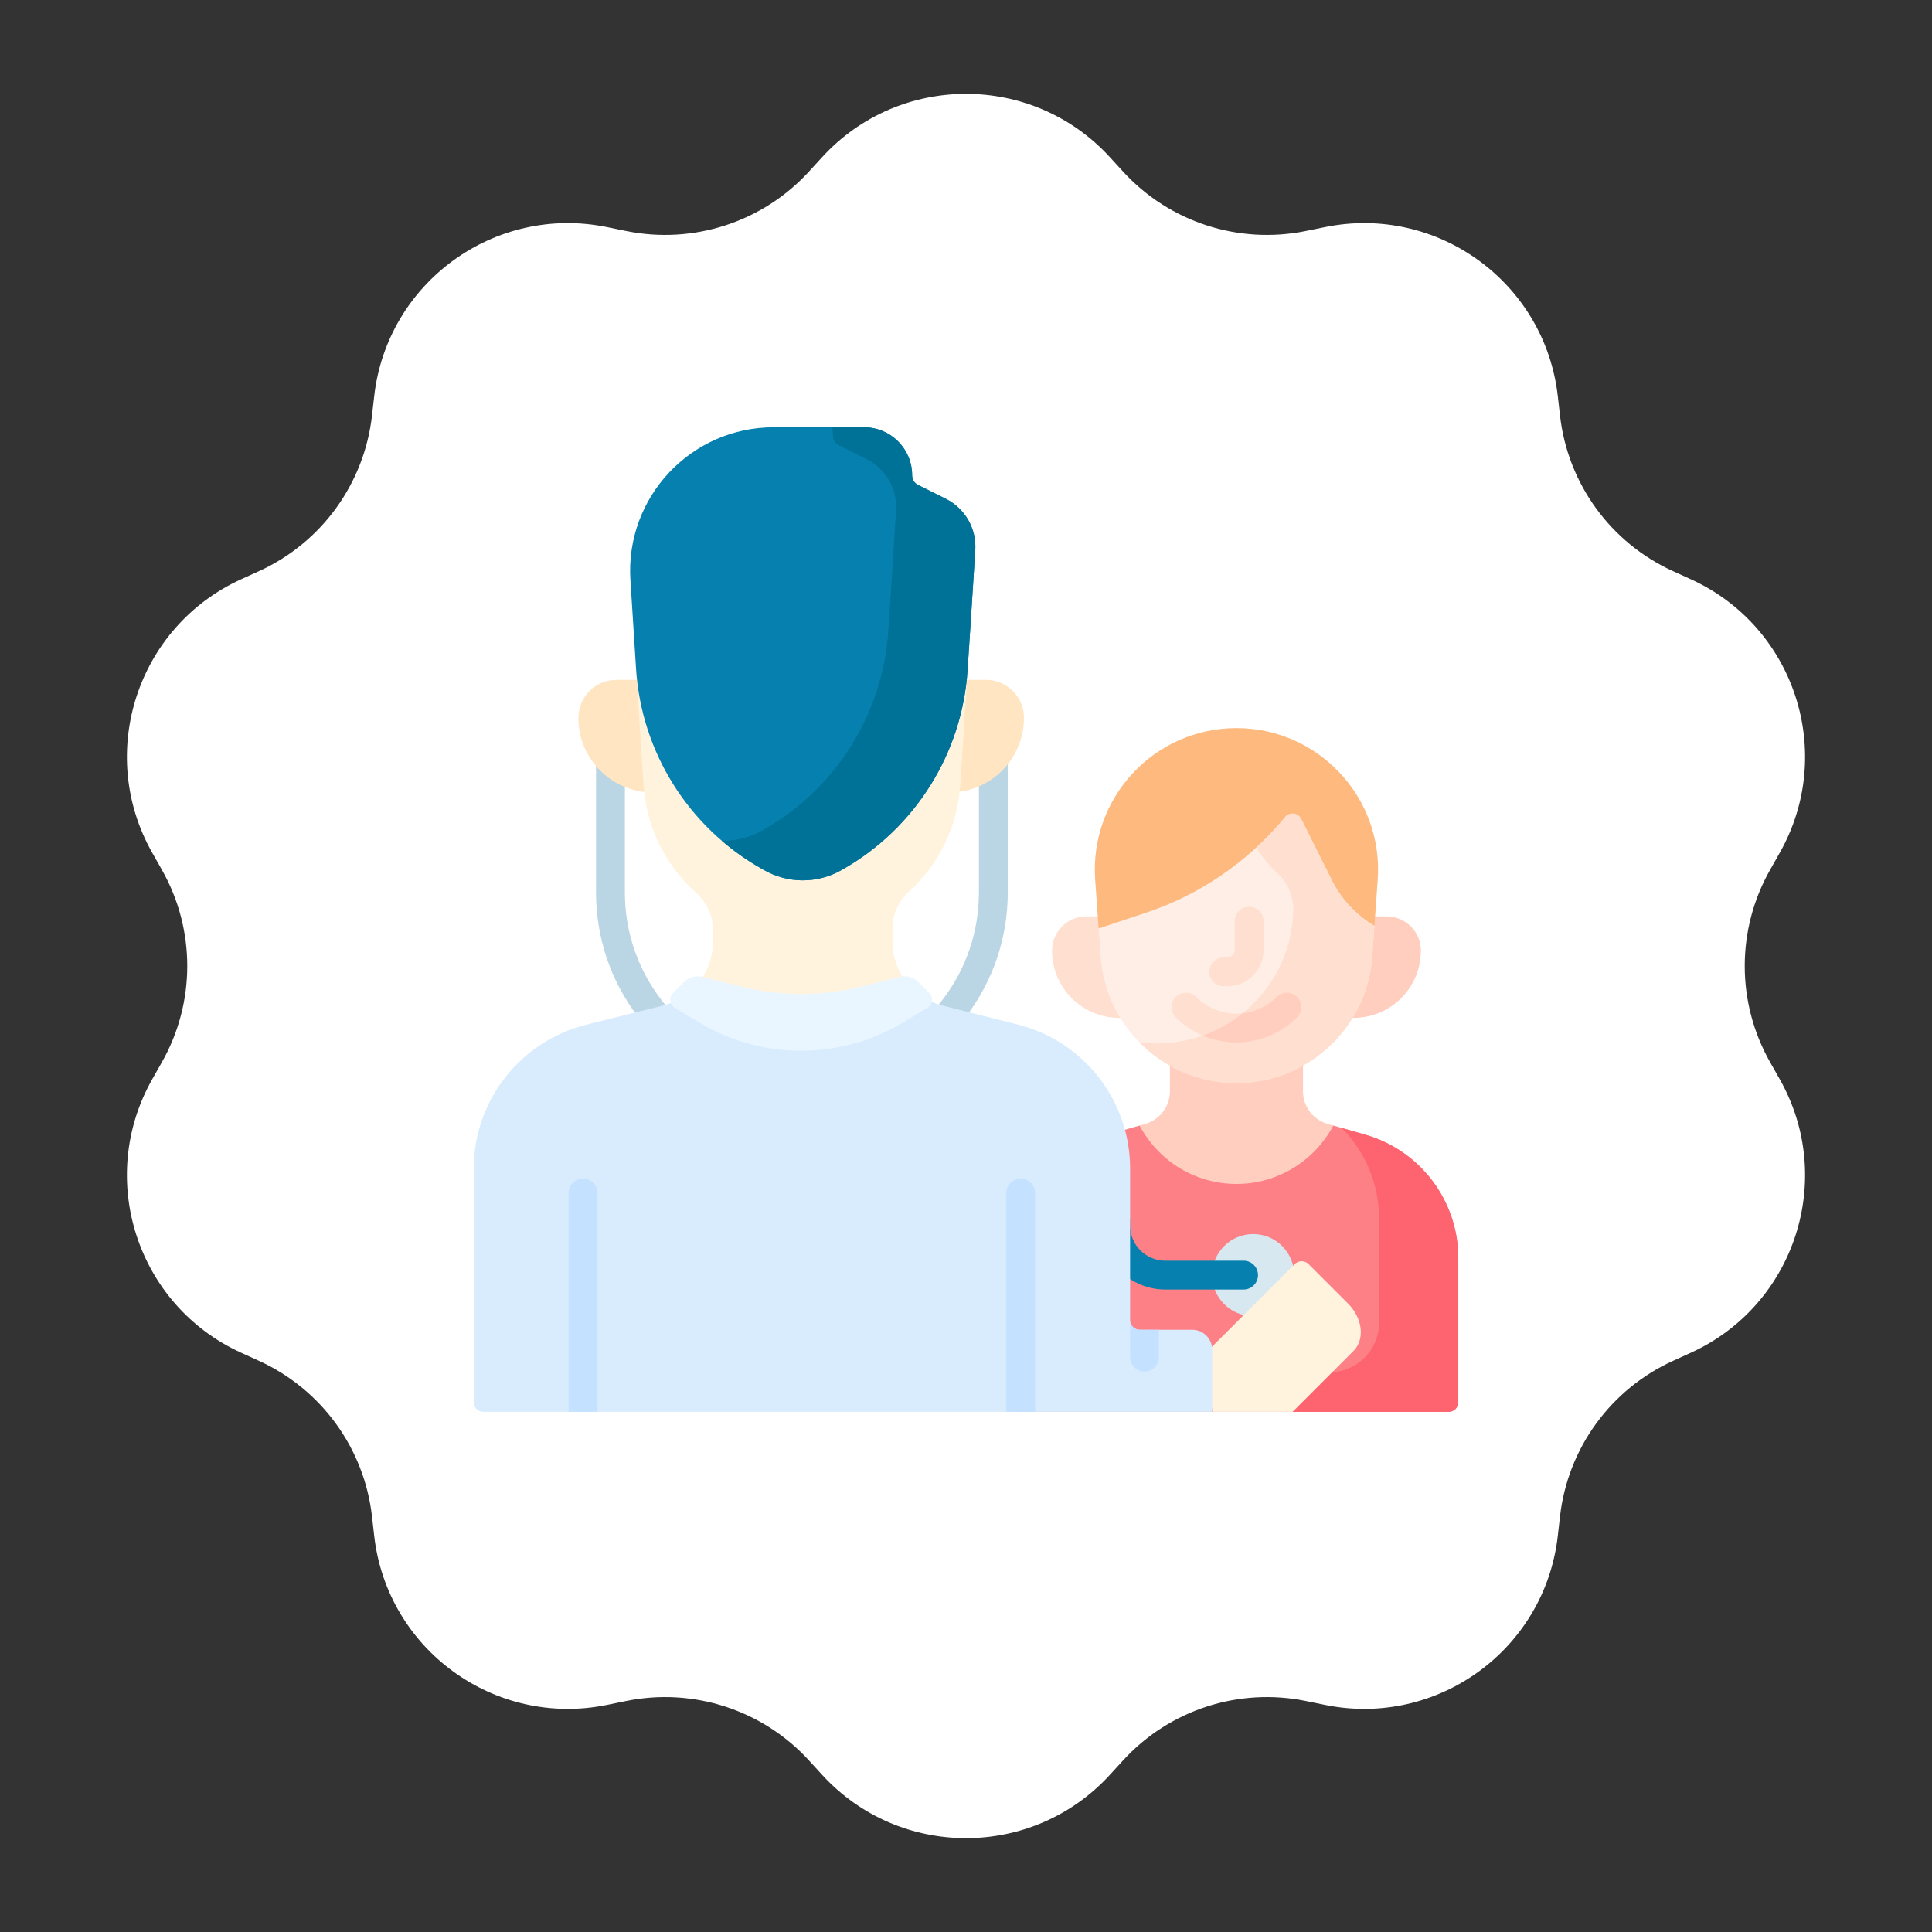 <?xml version="1.0" encoding="UTF-8"?> <svg xmlns="http://www.w3.org/2000/svg" width="208" height="208" viewBox="0 0 208 208" fill="none"><rect x="0" y="0" width="208" height="208" fill="#333333" stroke="none"/> <path d="M88.509 16.924C96.834 7.829 111.166 7.829 119.491 16.924L120.907 18.471C125.889 23.914 133.364 26.343 140.595 24.868L142.65 24.449C154.731 21.984 166.325 30.408 167.714 42.659L167.951 44.743C168.782 52.076 173.402 58.434 180.119 61.491L182.028 62.359C193.25 67.466 197.679 81.097 191.601 91.824L190.568 93.649C186.93 100.07 186.93 107.93 190.568 114.351L191.601 116.176C197.679 126.903 193.25 140.534 182.028 145.641L180.119 146.509C173.402 149.566 168.782 155.924 167.951 163.257L167.714 165.341C166.325 177.592 154.731 186.016 142.65 183.551L140.595 183.132C133.364 181.657 125.889 184.086 120.907 189.529L119.491 191.076C111.166 200.171 96.834 200.171 88.509 191.076L87.093 189.529C82.111 184.086 74.636 181.657 67.405 183.132L65.35 183.551C53.269 186.016 41.675 177.592 40.286 165.341L40.049 163.257C39.218 155.924 34.598 149.566 27.881 146.509L25.972 145.641C14.75 140.534 10.321 126.903 16.398 116.176L17.432 114.351C21.07 107.93 21.07 100.07 17.432 93.649L16.398 91.824C10.321 81.097 14.75 67.466 25.972 62.359L27.881 61.491C34.598 58.434 39.218 52.076 40.049 44.743L40.286 42.659C41.675 30.408 53.269 21.984 65.35 24.449L67.405 24.868C74.636 26.343 82.111 23.914 87.093 18.471L88.509 16.924Z" fill="white"></path> <path d="M75.967 117.941C75.501 117.941 75.041 117.733 74.735 117.335L68.752 109.553C65.754 105.654 64.169 100.986 64.169 96.056V78.993C64.169 78.136 64.865 77.441 65.722 77.441C66.58 77.441 67.275 78.136 67.275 78.993V96.056C67.275 100.296 68.637 104.308 71.214 107.661L77.197 115.442C77.72 116.122 77.592 117.097 76.912 117.62C76.63 117.836 76.297 117.941 75.967 117.941Z" fill="#BAD6E5"></path> <path d="M99.853 113.857C99.523 113.857 99.192 113.753 98.91 113.537C98.229 113.016 98.099 112.042 98.621 111.36L101.478 107.627C104.038 104.282 105.392 100.281 105.392 96.056V78.993C105.392 78.136 106.087 77.441 106.944 77.441C107.802 77.441 108.497 78.136 108.497 78.993V96.056C108.497 100.969 106.923 105.623 103.944 109.515L101.087 113.248C100.781 113.647 100.319 113.857 99.853 113.857Z" fill="#BAD6E5"></path> <path d="M133.117 129.426C137.639 129.426 141.566 124.914 143.539 121.175L142.937 121.003C141.366 120.554 140.282 119.118 140.282 117.483V113.249C138.239 114.651 135.769 115.468 133.118 115.468C130.466 115.468 127.996 114.651 125.953 113.249V117.483C125.953 119.118 124.869 120.554 123.298 121.003L122.694 121.176C124.668 124.915 128.595 129.426 133.117 129.426V129.426Z" fill="#FFCEBF"></path> <path d="M119.942 98.659H116.944C114.91 98.659 113.26 100.309 113.26 102.344C113.26 106.342 116.501 109.583 120.5 109.583H120.639L119.942 98.659Z" fill="#FFDFCF"></path> <path d="M149.288 98.659H146.291L145.594 109.583H145.733C149.731 109.583 152.972 106.342 152.972 102.344C152.972 100.309 151.322 98.659 149.288 98.659V98.659Z" fill="#FFCEBF"></path> <path d="M71.361 73.195H66.356C64.098 73.195 62.268 75.026 62.268 77.284C62.268 81.72 65.864 85.317 70.301 85.317H70.455L71.361 73.195Z" fill="#FFE5C2"></path> <path d="M101.147 73.195H106.152C108.41 73.195 110.24 75.026 110.24 77.284C110.24 81.72 106.644 85.317 102.207 85.317H102.053L101.147 73.195Z" fill="#FFE5C2"></path> <path d="M97.856 96.003C101.017 93.116 103.096 89.051 103.389 84.469C103.404 84.226 103.787 78.23 104.175 72.14L68.446 71.465C68.783 76.742 69.157 82.597 69.276 84.469C69.573 89.119 71.709 93.236 74.949 96.13C76.094 97.152 76.764 98.601 76.764 100.136V101.378C76.764 103.856 75.479 106.092 73.471 107.365L86.334 113.722L99.379 107.365C97.371 106.092 96.086 103.856 96.086 101.378V99.969C96.086 98.456 96.738 97.023 97.856 96.003Z" fill="#FFF3DE"></path> <path d="M146.978 122.158L143.54 121.175C141.566 124.914 137.639 127.463 133.117 127.463C128.595 127.463 124.668 124.915 122.695 121.176L119.258 122.157C113.326 123.852 109.235 129.275 109.235 135.445V152H155.965C156.537 152 157 151.537 157 150.965V135.444C157 129.275 152.91 123.853 146.978 122.158V122.158Z" fill="#FD8087"></path> <path d="M134.917 141.694C137.356 141.694 139.333 139.717 139.333 137.278C139.333 134.839 137.356 132.861 134.917 132.861C132.477 132.861 130.5 134.839 130.5 137.278C130.5 139.717 132.477 141.694 134.917 141.694Z" fill="#D8E8F0"></path> <path d="M133.886 138.831H125.446C121.65 138.831 118.562 135.742 118.562 131.946V131.389C118.562 130.531 119.257 129.836 120.114 129.836C120.972 129.836 121.667 130.531 121.667 131.389V131.946C121.667 134.03 123.362 135.725 125.446 135.725H133.886C134.744 135.725 135.439 136.42 135.439 137.278C135.439 138.136 134.744 138.831 133.886 138.831Z" fill="#0681AF"></path> <path d="M146.978 122.157L144.449 121.435C146.961 123.963 148.468 127.433 148.468 131.179V142.402C148.468 145.347 146.081 147.734 143.136 147.734H109.235V152H155.965C156.537 152 157 151.536 157 150.965V135.444C157 129.275 152.91 123.852 146.978 122.157V122.157Z" fill="#FE646F"></path> <path d="M130.522 152L129.723 145.754L139.379 136.098C139.795 135.681 140.47 135.681 140.887 136.098L145.136 140.347C146.705 141.916 146.964 144.201 145.715 145.45L139.165 152H130.522Z" fill="#FFF3DE"></path> <path d="M147.971 99.684L148.326 94.724C148.957 85.897 141.966 78.389 133.117 78.389C124.268 78.389 117.278 85.896 117.908 94.723L118.282 99.961L147.971 99.684Z" fill="#FDB97E"></path> <path d="M143.375 94.749L140.084 88.166C139.749 87.496 138.834 87.391 138.359 87.97C136.395 90.368 131.512 95.551 123.387 98.26L118.282 99.961L118.498 102.988C119.046 110.657 125.428 116.6 133.117 116.6C140.805 116.6 147.187 110.658 147.735 102.989L147.971 99.684C146.012 98.523 144.409 96.817 143.375 94.749V94.749Z" fill="#FFEEE6"></path> <path d="M143.375 94.749L140.084 88.166C139.748 87.496 138.836 87.393 138.358 87.971C137.654 88.825 136.6 90.015 135.262 91.248C135.865 92.262 136.611 93.174 137.471 93.96C138.689 95.072 139.351 96.666 139.233 98.311L139.204 98.723C138.655 106.392 132.274 112.333 124.585 112.333C123.932 112.333 123.287 112.29 122.655 112.207C125.323 114.925 129.036 116.599 133.117 116.599C140.806 116.599 147.187 110.658 147.735 102.988L147.971 99.684C146.012 98.523 144.409 96.817 143.375 94.749V94.749Z" fill="#FFDFCF"></path> <path d="M121.667 142.131V125.815C121.667 118.488 116.688 112.097 109.583 110.305L101.454 108.254C100.703 108.066 100.005 107.762 99.378 107.365L98.928 107.586C91.042 111.456 81.808 111.456 73.922 107.586L73.471 107.365C72.844 107.762 72.146 108.066 71.395 108.254L63.117 110.323C55.996 112.104 51 118.502 51 125.843V150.965C51 151.536 51.464 152 52.035 152H130.5V145.3C130.5 144.122 129.545 143.167 128.367 143.167H122.702C122.13 143.167 121.667 142.703 121.667 142.131V142.131Z" fill="#D8ECFE"></path> <path d="M99.839 108.515L97.228 110.082C90.473 114.135 82.035 114.135 75.28 110.082L72.669 108.515C72.091 108.169 71.993 107.372 72.469 106.896L73.647 105.718C74.162 105.203 74.908 104.997 75.613 105.173L79.788 106.217C84.033 107.278 88.475 107.278 92.72 106.217L96.894 105.173C97.6 104.997 98.346 105.204 98.86 105.718L100.038 106.896C100.515 107.372 100.417 108.169 99.839 108.515V108.515Z" fill="#EAF6FF"></path> <path d="M90.79 93.561C98.563 89.119 103.589 81.073 104.168 72.139C104.245 70.95 104.331 69.65 104.425 68.228C104.425 68.228 104.425 68.227 104.425 68.227L104.999 59.226C105.147 56.913 103.895 54.736 101.822 53.699L98.829 52.203C98.444 52.01 98.201 51.617 98.201 51.187V51.168C98.201 48.314 95.887 46 93.033 46H83.304C74.376 46 67.302 53.541 67.871 62.45C68.111 66.219 68.311 69.361 68.477 71.987C69.044 80.935 74.071 88.996 81.856 93.445L82.248 93.669C84.836 95.148 88.012 95.149 90.6 93.67C90.663 93.633 90.726 93.597 90.79 93.561V93.561Z" fill="#0681AF"></path> <path d="M101.822 53.699L98.829 52.203C98.444 52.01 98.201 51.617 98.201 51.187V51.168C98.201 48.314 95.888 46 93.033 46H89.591C89.643 46.293 89.67 46.594 89.67 46.902C89.67 47.344 89.919 47.748 90.314 47.946L93.29 49.433C95.364 50.47 96.615 52.647 96.467 54.961L95.893 63.961V63.963C95.799 65.385 95.714 66.684 95.637 67.873C95.058 76.808 90.032 84.854 82.258 89.296L82.069 89.404C80.717 90.177 79.204 90.545 77.699 90.51C78.975 91.608 80.365 92.593 81.856 93.445L82.248 93.669C84.836 95.148 88.012 95.149 90.6 93.67C90.663 93.634 90.726 93.598 90.79 93.561C98.563 89.119 103.589 81.074 104.169 72.139C104.246 70.95 104.331 69.651 104.425 68.228C104.425 68.228 104.425 68.228 104.425 68.227L104.999 59.226C105.147 56.913 103.895 54.736 101.822 53.699V53.699Z" fill="#017297"></path> <path d="M132.12 106.185H131.753C130.895 106.185 130.2 105.49 130.2 104.632C130.2 103.774 130.895 103.079 131.753 103.079H132.12C132.567 103.079 132.929 102.716 132.929 102.27V99.173C132.929 98.316 133.625 97.621 134.482 97.621C135.34 97.621 136.035 98.316 136.035 99.173V102.27C136.035 104.429 134.279 106.185 132.12 106.185Z" fill="#FFDFCF"></path> <path d="M133.117 112.227C130.752 112.227 128.386 111.327 126.586 109.527C125.979 108.92 125.979 107.937 126.586 107.331C127.192 106.724 128.175 106.724 128.781 107.331C131.172 109.721 135.061 109.721 137.452 107.331C138.058 106.724 139.041 106.724 139.647 107.331C140.254 107.937 140.254 108.92 139.647 109.527C137.847 111.327 135.482 112.227 133.117 112.227Z" fill="#FFDFCF"></path> <path d="M129.492 111.491C130.647 111.982 131.882 112.227 133.117 112.227C135.482 112.227 137.848 111.327 139.648 109.527C140.254 108.92 140.254 107.937 139.648 107.331C139.042 106.724 138.059 106.724 137.452 107.331C136.427 108.356 135.125 108.942 133.784 109.088C132.51 110.115 131.061 110.933 129.492 111.491Z" fill="#FFCEBF"></path> <path d="M64.331 152V128.445C64.331 127.587 63.635 126.892 62.778 126.892C61.92 126.892 61.225 127.587 61.225 128.445V152H64.331Z" fill="#C4E2FF"></path> <path d="M111.441 152V128.445C111.441 127.587 110.746 126.892 109.889 126.892C109.031 126.892 108.336 127.587 108.336 128.445V152H111.441Z" fill="#C4E2FF"></path> <path d="M123.219 147.664C124.077 147.664 124.772 146.969 124.772 146.111V143.167H122.702C122.13 143.167 121.667 142.703 121.667 142.132V146.111C121.667 146.969 122.362 147.664 123.219 147.664Z" fill="#C4E2FF"></path> </svg> 